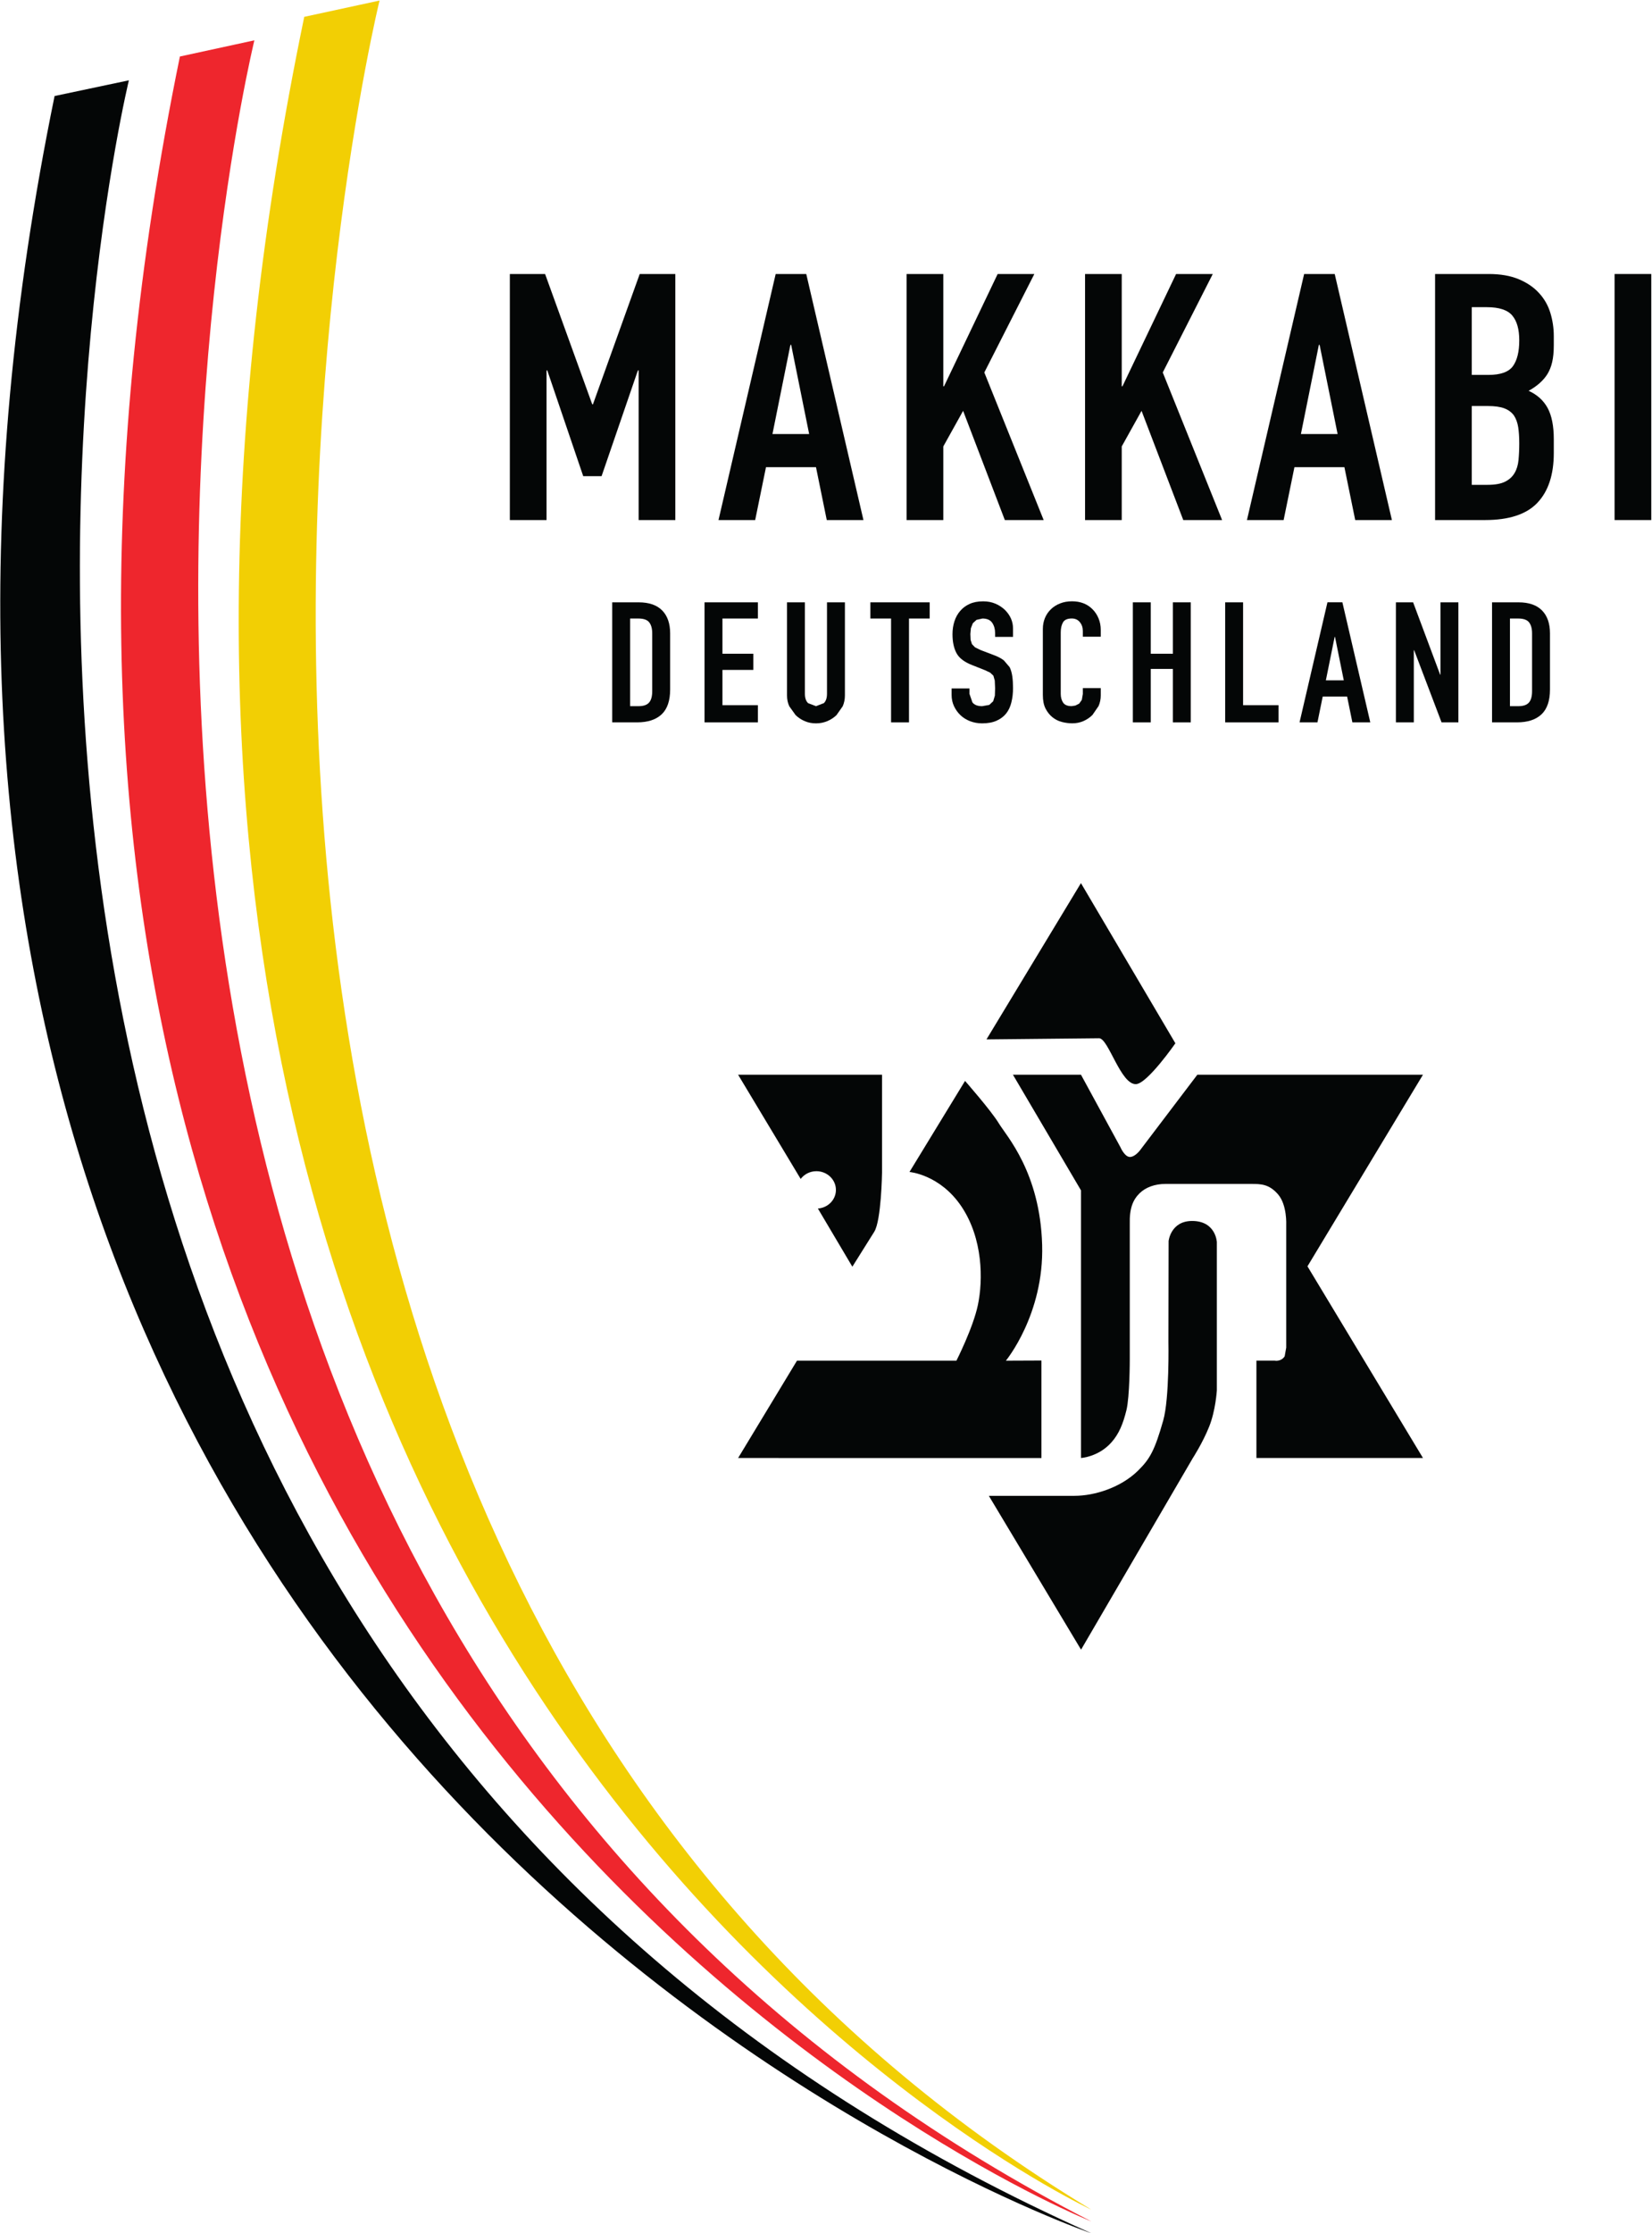 <?xml version="1.0" encoding="utf-8"?>
<svg xmlns="http://www.w3.org/2000/svg" height="1000" id="svg2" version="1.1" viewBox="0 0 740 1000" width="740">
  <defs id="defs6">
    <clipPath clipPathUnits="userSpaceOnUse" id="clipPath18">
      <path d="M 0,0 H 556.299 V 283.465 H 0 Z m 207.459,219.666 h 133.2 V 74.465 h -133.2 z" id="path16"/>
    </clipPath>
    <clipPath clipPathUnits="userSpaceOnUse" id="clipPath32">
      <path d="M 0,0 H 600.944 V 283.465 H 0 Z" id="path30"/>
    </clipPath>
    <clipPath clipPathUnits="userSpaceOnUse" id="clipPath156">
      <path d="M 0,0 H 600.944 V 283.465 H 0 Z" id="path154"/>
    </clipPath>
    <clipPath clipPathUnits="userSpaceOnUse" id="clipPath180">
      <path d="M 207.459,219.666 V 103.432 l 133.2,-0.299 v 116.533 z" id="path178"/>
    </clipPath>
    <clipPath clipPathUnits="userSpaceOnUse" id="clipPath192">
      <path d="m 207.459,74.465 h 133.2 v 28.926 l -133.2,0.3 z" id="path190"/>
    </clipPath>
    <clipPath clipPathUnits="userSpaceOnUse" id="clipPath204">
      <path d="M 0,0 H 600.944 V 283.465 H 0 Z" id="path202"/>
    </clipPath>
  </defs>
  <g id="g10" transform="matrix(1.333,0,0,-1.333,0,1000)">
    <g id="g1195" transform="matrix(12.44,0,0,12.44,-6417.778,-441.364)">
      <g id="g42" transform="translate(546.587,66.509)">
        <path d="m 0,0 c 0.307,0.016 1.062,1.103 1.062,1.103 l -2.551,4.325 -2.552,-4.22 3.043,0.031 C -0.747,1.239 -0.414,-0.022 0,0" id="path44" style="fill:#040606;fill-opacity:1;fill-rule:nonzero;stroke:none"/>
      </g>
      <g id="g46" transform="translate(554.337,66.763)">
        <path d="m 0,0 h -6.095 l -1.526,-2.011 c 0,0 -0.13,-0.191 -0.278,-0.209 -0.154,-0.019 -0.274,0.264 -0.274,0.264 L -9.238,0 h -1.838 l 1.838,-3.122 v -7.227 c 0,0 0.472,0.026 0.823,0.422 0.203,0.228 0.314,0.5 0.405,0.87 0.09,0.369 0.09,1.359 0.09,1.359 v 3.664 c -0.011,0.429 0.086,0.657 0.266,0.834 0.168,0.164 0.417,0.251 0.695,0.251 h 0.763 1.559 c 0.254,0 0.482,0 0.726,-0.286 0.244,-0.287 0.217,-0.821 0.217,-0.821 v -3.313 l -0.042,-0.235 c -0.098,-0.151 -0.266,-0.117 -0.266,-0.117 h -0.497 v -2.628 H 0 l -3.12,5.175 z" id="path48" style="fill:#040606;fill-opacity:1;fill-rule:nonzero;stroke:none"/>
      </g>
      <g id="g50" transform="translate(548.098,62.814)">
        <path d="m 0,0 c -0.577,-0.002 -0.632,-0.542 -0.632,-0.542 l -0.005,-2.72 c 0,0 0.031,-1.525 -0.141,-2.127 -0.229,-0.807 -0.361,-1.042 -0.685,-1.358 -0.456,-0.446 -1.157,-0.675 -1.712,-0.675 h -2.313 l 2.491,-4.154 3.02,5.175 c 0,0 0.265,0.408 0.44,0.846 0.176,0.437 0.208,0.98 0.208,0.98 V -0.57 C 0.671,-0.57 0.646,0.002 0,0" id="path52" style="fill:#040606;fill-opacity:1;fill-rule:nonzero;stroke:none"/>
      </g>
      <g id="g54" transform="translate(544.031,59.045)">
        <path d="m 0,0 -0.961,-0.004 c 0,0 1.034,1.249 0.98,3.128 -0.056,1.959 -0.964,2.939 -1.169,3.279 -0.205,0.341 -0.914,1.148 -0.914,1.148 L -3.565,5.092 c 0,0 0.824,-0.066 1.406,-0.935 0.581,-0.87 0.584,-1.981 0.442,-2.658 -0.129,-0.616 -0.58,-1.503 -0.58,-1.503 h -4.307 l -1.59,-2.628 H 0 Z" id="path56" style="fill:#040606;fill-opacity:1;fill-rule:nonzero;stroke:none"/>
      </g>
      <g id="g58" transform="translate(537.952,64.158)">
        <path d="m 0,0 c 0.291,0 0.527,-0.227 0.527,-0.506 0,-0.266 -0.215,-0.482 -0.487,-0.502 l 0.931,-1.571 c 0,0 0.399,0.639 0.592,0.944 0.19,0.301 0.21,1.594 0.21,1.594 v 2.646 h -3.888 l 1.69,-2.814 C -0.329,-0.083 -0.175,0 0,0" id="path60" style="fill:#040606;fill-opacity:1;fill-rule:nonzero;stroke:none"/>
      </g>
      <g id="g62" transform="translate(529.671,81.741)">
        <path d="M 0,0 V 6.644 H 0.952 L 2.225,3.126 h 0.02 L 3.508,6.644 H 4.47 V 0 H 3.479 V 4.041 H 3.459 L 2.478,1.185 H 1.982 L 1.011,4.041 H 0.991 V 0 Z" id="path64" style="fill:#040606;fill-opacity:1;fill-rule:nonzero;stroke:none"/>
      </g>
      <g id="g66" transform="translate(537.756,84.064)">
        <path d="m 0,0 -0.486,2.408 h -0.02 L -0.991,0 Z m -2.449,-2.324 1.545,6.645 h 0.826 L 1.467,-2.324 H 0.476 l -0.291,1.428 h -1.351 l -0.292,-1.428 z" id="path68" style="fill:#040606;fill-opacity:1;fill-rule:nonzero;stroke:none"/>
      </g>
      <g id="g70" transform="translate(540.389,81.741)">
        <path d="M 0,0 V 6.644 H 0.991 V 3.611 H 1.01 L 2.459,6.644 H 3.45 L 2.099,3.985 3.702,0 H 2.653 L 1.526,2.949 0.991,1.988 V 0 Z" id="path72" style="fill:#040606;fill-opacity:1;fill-rule:nonzero;stroke:none"/>
      </g>
      <g id="g74" transform="translate(545.209,81.741)">
        <path d="M 0,0 V 6.644 H 0.991 V 3.611 H 1.01 L 2.459,6.644 H 3.45 L 2.099,3.985 3.702,0 H 2.653 L 1.526,2.949 0.991,1.988 V 0 Z" id="path76" style="fill:#040606;fill-opacity:1;fill-rule:nonzero;stroke:none"/>
      </g>
      <g id="g78" transform="translate(552.031,84.064)">
        <path d="m 0,0 -0.486,2.408 h -0.02 L -0.991,0 Z m -2.449,-2.324 1.545,6.645 h 0.826 L 1.467,-2.324 H 0.476 l -0.292,1.428 h -1.35 l -0.292,-1.428 z" id="path80" style="fill:#040606;fill-opacity:1;fill-rule:nonzero;stroke:none"/>
      </g>
      <g id="g82" transform="translate(555.655,84.82)">
        <path d="m 0,0 v -2.128 h 0.428 c 0.201,0 0.358,0.028 0.471,0.084 0.113,0.056 0.199,0.134 0.257,0.234 0.059,0.099 0.094,0.217 0.107,0.354 0.013,0.137 0.02,0.286 0.02,0.448 0,0.168 -0.01,0.314 -0.029,0.439 -0.02,0.124 -0.059,0.23 -0.117,0.317 C 1.072,-0.165 0.985,-0.101 0.875,-0.061 0.764,-0.02 0.619,0 0.438,0 Z M 0,2.669 V 0.84 h 0.447 c 0.33,0 0.552,0.079 0.666,0.238 0.113,0.158 0.17,0.39 0.17,0.695 0,0.299 -0.063,0.523 -0.19,0.672 C 0.967,2.594 0.739,2.669 0.408,2.669 Z m -0.991,-5.748 v 6.644 h 1.448 c 0.317,0 0.588,-0.047 0.811,-0.14 C 1.492,3.331 1.675,3.207 1.817,3.051 1.96,2.896 2.062,2.717 2.123,2.515 2.185,2.313 2.216,2.103 2.216,1.885 V 1.642 C 2.216,1.462 2.201,1.309 2.172,1.185 2.143,1.06 2.099,0.952 2.041,0.858 1.93,0.684 1.762,0.535 1.536,0.411 1.769,0.305 1.94,0.149 2.051,-0.056 2.161,-0.261 2.216,-0.541 2.216,-0.896 V -1.269 C 2.216,-1.854 2.068,-2.302 1.773,-2.613 1.479,-2.924 1.007,-3.079 0.36,-3.079 Z" id="path84" style="fill:#040606;fill-opacity:1;fill-rule:nonzero;stroke:none"/>
      </g>
      <path d="m 559.513,81.741 h 0.991 v 6.644 h -0.991 z" id="path86" style="fill:#040606;fill-opacity:1;fill-rule:nonzero;stroke:none"/>
      <g id="g88" transform="translate(532.92,79.082)">
        <path d="m 0,0 v -2.367 h 0.223 c 0.136,0 0.232,0.032 0.289,0.098 0.057,0.065 0.085,0.167 0.085,0.307 v 1.561 c 0,0.128 -0.027,0.227 -0.08,0.296 C 0.463,-0.035 0.365,0 0.223,0 Z m -0.484,-2.804 v 3.241 h 0.716 c 0.278,0 0.489,-0.073 0.633,-0.218 0.144,-0.146 0.216,-0.353 0.216,-0.62 V -1.916 C 1.081,-2.22 1.004,-2.444 0.851,-2.588 0.697,-2.732 0.477,-2.804 0.19,-2.804 Z" id="path90" style="fill:#040606;fill-opacity:1;fill-rule:nonzero;stroke:none"/>
      </g>
      <g id="g92" transform="translate(534.93,76.278)">
        <path d="M 0,0 V 3.241 H 1.441 V 2.804 H 0.484 V 1.853 H 1.318 V 1.416 H 0.484 V 0.464 H 1.441 V 0 Z" id="path94" style="fill:#040606;fill-opacity:1;fill-rule:nonzero;stroke:none"/>
      </g>
      <g id="g96" transform="translate(538.722,79.519)">
        <path d="m 0,0 v -2.513 c 0,-0.106 -0.02,-0.204 -0.059,-0.293 l -0.168,-0.239 c -0.073,-0.07 -0.157,-0.125 -0.252,-0.164 -0.095,-0.04 -0.196,-0.059 -0.303,-0.059 -0.108,0 -0.208,0.019 -0.301,0.059 -0.093,0.039 -0.176,0.094 -0.249,0.164 l -0.171,0.239 c -0.041,0.089 -0.061,0.187 -0.061,0.293 V 0 h 0.483 v -2.467 c 0,-0.116 0.029,-0.2 0.086,-0.255 l 0.213,-0.082 0.213,0.082 c 0.057,0.055 0.085,0.139 0.085,0.255 V 0 Z" id="path98" style="fill:#040606;fill-opacity:1;fill-rule:nonzero;stroke:none"/>
      </g>
      <g id="g100" transform="translate(539.969,76.278)">
        <path d="M 0,0 V 2.804 H -0.559 V 3.241 H 1.043 V 2.804 H 0.484 V 0 Z" id="path102" style="fill:#040606;fill-opacity:1;fill-rule:nonzero;stroke:none"/>
      </g>
      <g id="g104" transform="translate(543.263,78.586)">
        <path d="m 0,0 h -0.484 v 0.105 c 0,0.106 -0.026,0.198 -0.078,0.275 -0.052,0.077 -0.14,0.116 -0.263,0.116 L -0.986,0.46 -1.085,0.369 -1.138,0.234 -1.152,0.077 l 0.007,-0.159 0.036,-0.114 0.083,-0.086 0.149,-0.073 0.37,-0.141 c 0.107,-0.04 0.194,-0.086 0.26,-0.139 l 0.157,-0.184 c 0.035,-0.073 0.058,-0.156 0.071,-0.248 C -0.006,-1.16 0,-1.266 0,-1.384 0,-1.52 -0.014,-1.647 -0.043,-1.764 -0.071,-1.881 -0.117,-1.98 -0.18,-2.062 c -0.067,-0.085 -0.153,-0.152 -0.261,-0.2 -0.107,-0.049 -0.239,-0.073 -0.393,-0.073 -0.117,0 -0.226,0.02 -0.327,0.059 -0.101,0.039 -0.188,0.094 -0.261,0.164 -0.073,0.07 -0.13,0.151 -0.173,0.243 -0.043,0.093 -0.064,0.194 -0.064,0.303 v 0.173 h 0.483 v -0.146 l 0.079,-0.229 c 0.052,-0.069 0.139,-0.103 0.263,-0.103 l 0.192,0.034 0.106,0.098 0.046,0.153 0.006,0.198 -0.009,0.209 -0.038,0.132 -0.087,0.082 -0.145,0.068 -0.346,0.137 c -0.209,0.082 -0.349,0.19 -0.42,0.325 -0.071,0.135 -0.106,0.305 -0.106,0.508 0,0.121 0.017,0.237 0.052,0.346 0.035,0.109 0.087,0.203 0.156,0.282 0.067,0.079 0.151,0.142 0.254,0.189 0.102,0.047 0.225,0.07 0.367,0.07 0.12,0 0.23,-0.021 0.33,-0.063 C -0.377,0.854 -0.291,0.798 -0.218,0.728 -0.073,0.583 0,0.416 0,0.228 Z" id="path106" style="fill:#040606;fill-opacity:1;fill-rule:nonzero;stroke:none"/>
      </g>
      <g id="g108" transform="translate(545.633,77.203)">
        <path d="m 0,0 v -0.2 c 0,-0.101 -0.02,-0.195 -0.059,-0.285 l -0.164,-0.239 c -0.069,-0.07 -0.151,-0.125 -0.244,-0.166 -0.093,-0.041 -0.193,-0.061 -0.301,-0.061 -0.091,0 -0.185,0.012 -0.28,0.036 -0.094,0.024 -0.18,0.067 -0.255,0.127 -0.076,0.061 -0.139,0.139 -0.188,0.235 -0.049,0.096 -0.073,0.218 -0.073,0.366 v 1.785 c 0,0.106 0.019,0.204 0.057,0.296 0.038,0.091 0.091,0.169 0.161,0.236 0.069,0.067 0.152,0.119 0.249,0.157 0.096,0.038 0.203,0.057 0.32,0.057 0.227,0 0.412,-0.071 0.554,-0.214 0.07,-0.07 0.124,-0.152 0.164,-0.248 C -0.02,1.787 0,1.683 0,1.57 V 1.388 h -0.484 v 0.155 c 0,0.091 -0.026,0.17 -0.08,0.237 -0.054,0.067 -0.127,0.1 -0.218,0.1 -0.12,0 -0.2,-0.036 -0.239,-0.107 -0.04,-0.071 -0.06,-0.161 -0.06,-0.271 v -1.657 c 0,-0.094 0.022,-0.173 0.064,-0.237 0.043,-0.063 0.119,-0.095 0.23,-0.095 l 0.102,0.016 0.102,0.052 0.071,0.1 0.028,0.16 V 0 Z" id="path110" style="fill:#040606;fill-opacity:1;fill-rule:nonzero;stroke:none"/>
      </g>
      <g id="g112" transform="translate(546.5,76.278)">
        <path d="M 0,0 V 3.241 H 0.484 V 1.853 H 1.081 V 3.241 H 1.564 V 0 H 1.081 V 1.443 H 0.484 V 0 Z" id="path114" style="fill:#040606;fill-opacity:1;fill-rule:nonzero;stroke:none"/>
      </g>
      <g id="g116" transform="translate(548.994,76.278)">
        <path d="M 0,0 V 3.241 H 0.484 V 0.464 H 1.441 V 0 Z" id="path118" style="fill:#040606;fill-opacity:1;fill-rule:nonzero;stroke:none"/>
      </g>
      <g id="g120" transform="translate(552.198,77.412)">
        <path d="m 0,0 -0.237,1.174 h -0.01 L -0.484,0 Z m -1.195,-1.134 0.754,3.242 h 0.403 L 0.716,-1.134 H 0.232 L 0.09,-0.437 h -0.659 l -0.142,-0.697 z" id="path122" style="fill:#040606;fill-opacity:1;fill-rule:nonzero;stroke:none"/>
      </g>
      <g id="g124" transform="translate(553.606,76.278)">
        <path d="M 0,0 V 3.241 H 0.465 L 1.195,1.288 H 1.204 V 3.241 H 1.688 V 0 H 1.233 L 0.493,1.948 H 0.484 V 0 Z" id="path126" style="fill:#040606;fill-opacity:1;fill-rule:nonzero;stroke:none"/>
      </g>
      <g id="g128" transform="translate(556.687,79.082)">
        <path d="m 0,0 v -2.367 h 0.223 c 0.136,0 0.232,0.032 0.289,0.098 0.057,0.065 0.085,0.167 0.085,0.307 v 1.561 c 0,0.128 -0.027,0.227 -0.08,0.296 C 0.463,-0.035 0.365,0 0.223,0 Z m -0.484,-2.804 v 3.241 h 0.716 c 0.278,0 0.489,-0.073 0.633,-0.218 0.144,-0.146 0.216,-0.353 0.216,-0.62 V -1.916 C 1.081,-2.22 1.004,-2.444 0.851,-2.588 0.698,-2.732 0.477,-2.804 0.19,-2.804 Z" id="path130" style="fill:#040606;fill-opacity:1;fill-rule:nonzero;stroke:none"/>
      </g>
      <g id="g132" transform="translate(526.151,95.769)">
        <path d="m 0,0 c 0,0 -10.25,-41.817 19.228,-59.652 0,0 -30.593,14.194 -21.262,59.212 z" id="path134" style="fill:#f2cf04;fill-opacity:1;fill-rule:nonzero;stroke:none"/>
      </g>
      <g id="g136" transform="translate(522.77,94.695)">
        <path d="m 0,0 c 0,0 -10.263,-42.008 22.609,-58.897 0,0 -33.838,13.475 -24.621,58.46 z" id="path138" style="fill:#ee262d;fill-opacity:1;fill-rule:nonzero;stroke:none"/>
      </g>
      <g id="g140" transform="translate(519.38,93.615)">
        <path d="m 0,0 c 0,0 -10.194,-41.948 25.999,-58.136 0,0 -37.224,12.727 -28.006,57.712 z" id="path142" style="fill:#040606;fill-opacity:1;fill-rule:nonzero;stroke:none"/>
      </g>
    </g>
  </g>
</svg>